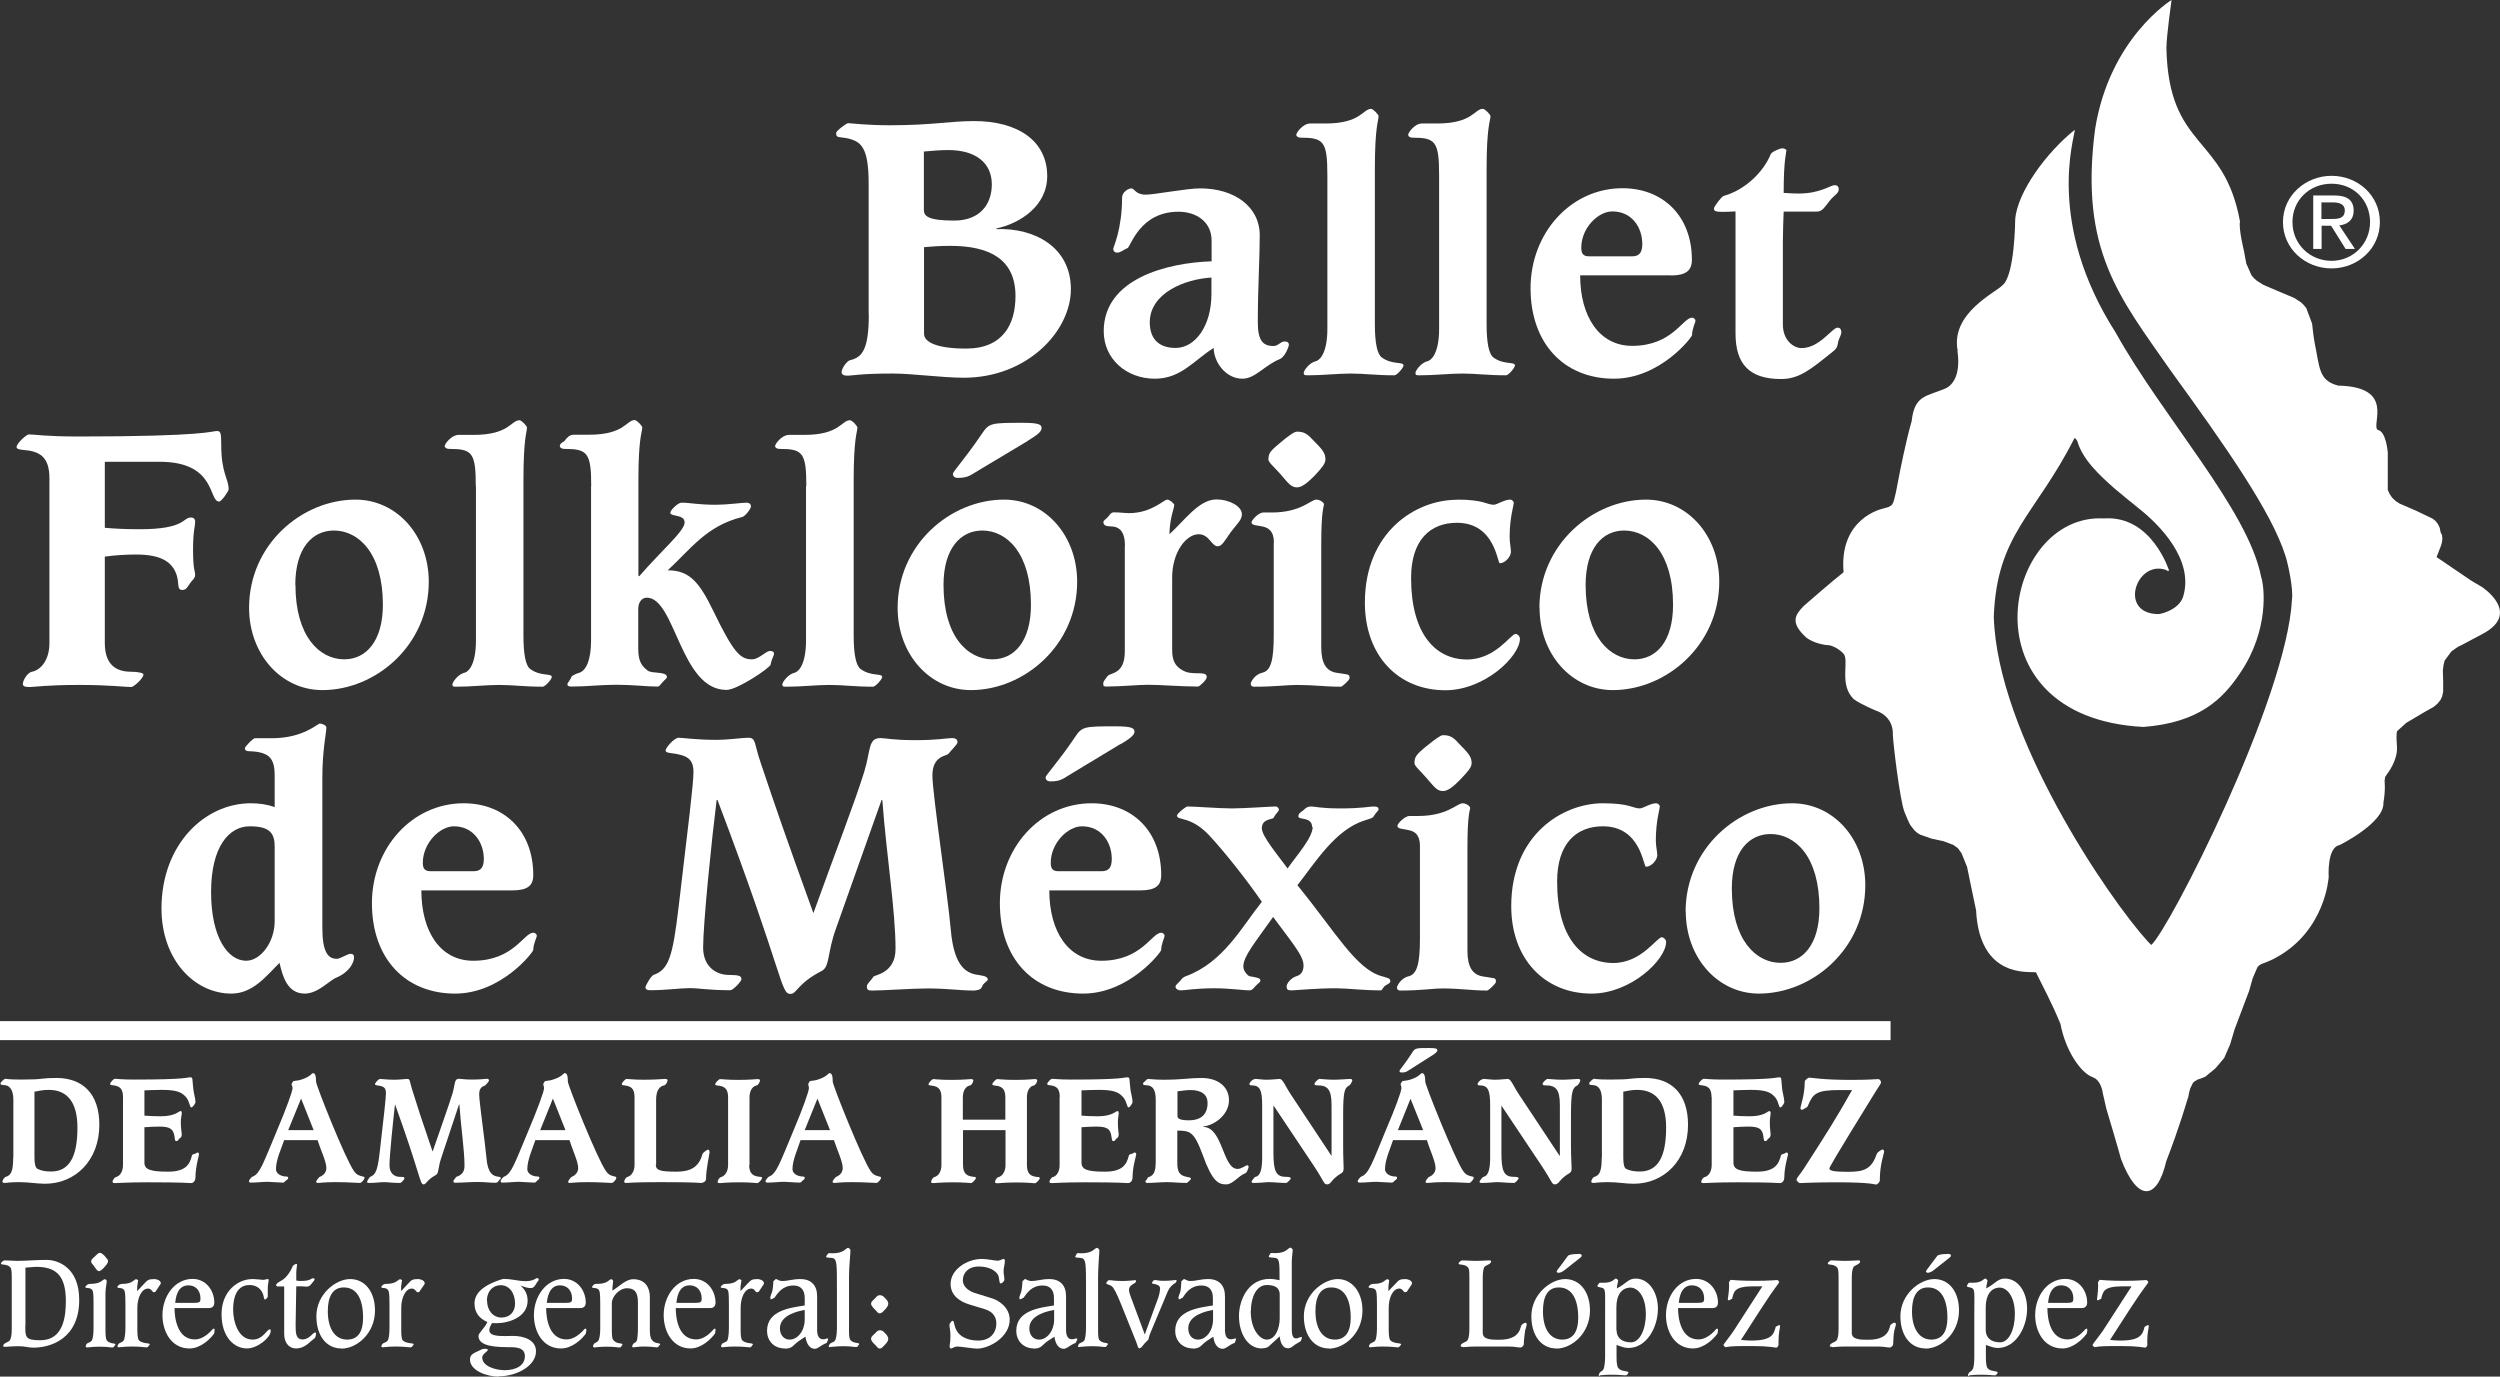 <?xml version="1.0" encoding="UTF-8"?>
<svg id="Capa_2" data-name="Capa 2" xmlns="http://www.w3.org/2000/svg" viewBox="0 0 155.27 85.5">
  <rect x="0" y="0" width="155.27" height="85.5" fill="#333333" stroke="none"/>
  <defs>
    <style>
      .cls-1 {
        fill: #fff;
      }
    </style>
  </defs>
  <g id="Capa_1-2" data-name="Capa 1">
    <g>
      <g>
        <path class="cls-1" d="M.34,83.65c-.06,0-.14,0-.14-.06,0-.16.24-.2.38-.31.09-.08.15-.33.15-.69v-3.27c0-.42-.03-.55-.1-.62-.23-.23-.57-.1-.57-.23,0-.07.16-.19.22-.19.05,0,.64.03.78.03.63,0,1.13-.06,1.84-.06s2.02.48,2.02,2.48c0,2.39-1.74,2.97-2.85,2.97-.38,0-.45-.09-.93-.09-.44,0-.69.04-.81.04ZM1.57,82.34c0,.71,0,.9.94.9,1.44,0,1.58-1.5,1.58-2.44,0-1.68-.7-2.12-1.87-2.12l-.64.05v3.6Z"/>
        <path class="cls-1" d="M5.38,83.67s-.06-.01-.06-.05c0-.02.03-.09.04-.12.06-.12.24-.1.34-.24.06-.08.11-.38.11-.76v-1.49c0-.75-.03-.83-.09-.9-.14-.18-.42-.06-.42-.18,0-.03.03-.05.08-.1q.08-.09.24-.09c.68,0,.75-.29.89-.29.05,0,.12.06.12.12,0,.1-.08.47-.08.75v2.19c0,.4.01.6.08.74.22.25.54.14.54.26,0,.03-.05.06-.09.12-.02.04-.03.06-.1.06-.16,0-.29-.05-.81-.05-.44,0-.68.05-.79.05ZM6.17,78.95c-.12,0-.18-.1-.24-.19l-.15-.2c-.05-.06-.12-.13-.12-.22,0-.11.09-.17.16-.24l.18-.17c.06-.06.12-.12.22-.12.06,0,.18.09.25.16l.15.18c.05.05.09.1.09.19,0,.04-.05.16-.13.25l-.2.22c-.07.07-.15.13-.22.13Z"/>
        <path class="cls-1" d="M7.35,83.67s-.06-.01-.06-.05c0-.02.03-.09.05-.12.06-.12.23-.1.34-.24.05-.08.11-.38.11-.76v-1.49c0-.75-.04-.83-.09-.9-.14-.18-.41-.06-.41-.18,0-.03.03-.05.07-.1q.09-.09.25-.09c.64,0,.71-.29.84-.29.03,0,.08.02.13.06,0,.08-.06.33-.06.41v.27l.46-.49c.18-.18.23-.26.61-.26.09,0,.4.06.4.27,0,.03-.03.05-.04.07l-.27.41c-.02.05-.08.07-.12.07-.11,0-.15-.23-.36-.23-.41,0-.67.58-.67,1.2v1.27c0,.4.02.6.09.74.27.25.68.14.68.26,0,.03-.05.06-.09.12-.02.04-.04.06-.11.06-.18,0-.33-.05-.94-.05-.45,0-.68.05-.8.05Z"/>
        <path class="cls-1" d="M11.77,83.75c-1.14,0-1.68-1.06-1.68-2.07,0-1.16.75-2.25,1.87-2.25.85,0,1.35.74,1.35,1.47,0,.22-.12.34-.32.34h-2.15c0,.63.17,1.95,1.27,1.95.46,0,.85-.38.97-.5.1-.12.16-.17.19-.17.04,0,.06.03.06.06,0,.07-.01.14-.03.24-.24.35-.85.93-1.52.93ZM11.7,79.83c-.71,0-.79.83-.82,1.09h.93c.58,0,.64,0,.64-.28,0-.49-.3-.81-.75-.81Z"/>
        <path class="cls-1" d="M15.34,83.75c-.8,0-1.58-.71-1.58-2.13s1.01-2.18,1.92-2.18c.23,0,.55.05.68.05.07,0,.2-.05.27-.05.03,0,.06.02.06.05,0,.07-.06.3-.06.52,0,.17,0,.35,0,.52,0,.07-.15.18-.15.18-.1,0-.07-.08-.13-.29-.09-.3-.35-.61-.86-.61s-1.01.35-1.01,1.53c0,.72.3,1.86,1.21,1.86.66,0,.87-.64,1.08-.64.04,0,.04.08.04.13,0,.35-.78,1.06-1.48,1.06Z"/>
        <path class="cls-1" d="M18.38,83.75c-.34,0-.73-.25-.73-.91v-2.94h-.34c-.06,0-.16,0-.16-.08,0-.17.36-.24.59-.49.24-.25.35-.48.45-.71.06-.06.16-.12.21-.12.03,0,.05.01.05.04,0,.1-.05.29-.05.51v.48c.07.01.15.03.23.03.72,0,.66-.17.82-.17.04,0,.09.02.09.07,0,.05-.11.16-.19.27-.11.14-.18.18-.3.18s-.23-.02-.34-.02h-.31l-.04,2.4c0,.46,0,.9.43.9s.64-.43.78-.43c.02,0,.06.01.06.04,0,.09-.02.2-.06.29-.07.06-.18.14-.27.22-.25.24-.54.44-.92.44Z"/>
        <path class="cls-1" d="M21.2,83.75c-.95,0-1.55-.82-1.55-2,0-1.37,1.2-2.31,2.1-2.31s1.54.77,1.54,1.95c0,1.45-1.15,2.37-2.08,2.37ZM20.36,81.44c0,1.06.43,1.76,1.2,1.76.71,0,.99-.54.99-1.35,0-1.16-.38-1.89-1.2-1.89-.7,0-.99.59-.99,1.47Z"/>
        <path class="cls-1" d="M23.74,83.67s-.06-.01-.06-.05c0-.02.03-.09.05-.12.07-.12.24-.1.35-.24.06-.08.11-.38.11-.76v-1.49c0-.75-.04-.83-.1-.9-.13-.18-.41-.06-.41-.18,0-.03.03-.05.07-.1q.08-.09.25-.09c.64,0,.72-.29.85-.29.02,0,.08.02.12.06,0,.08-.06.33-.06.41v.27l.46-.49c.17-.18.22-.26.6-.26.09,0,.41.06.41.27,0,.03-.02.05-.03.07l-.28.41c-.02.05-.07.07-.12.07-.12,0-.15-.23-.37-.23-.4,0-.66.58-.66,1.2v1.27c0,.4.01.6.08.74.27.25.69.14.69.26,0,.03-.05.06-.09.12-.02.04-.04.06-.11.06-.18,0-.33-.05-.95-.05-.43,0-.68.05-.79.05Z"/>
        <path class="cls-1" d="M30.97,85.5c-.72,0-1.78-.37-1.78-1.06,0-.29.19-.38.47-.51.11-.04.29-.16.4-.16s.24,0,.24.07c0,.09-.35.25-.35.47,0,.56.86.79,1.39.79.69,0,1.26-.28,1.26-.87s-.65-.56-1.09-.56c-1.33,0-1.79-.26-1.79-.7,0-.19.4-.5.55-.86-.51-.23-.8-.59-.8-1.16,0-.93,1.21-1.35,1.77-1.52.59,0,.93.14,1.41.14s.64-.19.69-.19c.1,0,.12.05.12.1,0,.05-.08.11-.12.19-.13.22-.21.33-.37.33-.24,0-.41-.08-.64-.16.16.16.44.42.44.94,0,1.03-1.18,1.4-1.93,1.4-.09,0-.2,0-.28-.01-.08.14-.17.28-.17.44,0,.46.9.36,1.48.36.65,0,1.42.24,1.42.96,0,.87-1.15,1.55-2.33,1.55ZM30.25,80.78c0,.59.36,1.05.9,1.05.5,0,.84-.34.84-.87,0-.65-.36-1.14-.89-1.14-.49,0-.86.38-.86.96Z"/>
        <path class="cls-1" d="M34.84,83.75c-1.14,0-1.68-1.06-1.68-2.07,0-1.16.75-2.25,1.87-2.25.84,0,1.35.74,1.35,1.47,0,.22-.12.34-.32.34h-2.14c0,.63.17,1.95,1.27,1.95.46,0,.86-.38.98-.5.09-.12.15-.17.19-.17.04,0,.06.03.06.06,0,.07-.02.14-.03.24-.24.35-.86.93-1.53.93ZM34.78,79.83c-.7,0-.79.83-.82,1.09h.93c.57,0,.64,0,.64-.28,0-.49-.3-.81-.75-.81Z"/>
        <path class="cls-1" d="M36.89,83.67s-.06-.01-.06-.05c0-.02.02-.09.04-.12.06-.12.2-.1.29-.24.07-.08.12-.38.12-.76v-1.49c0-.75-.04-.83-.09-.9-.15-.18-.42-.06-.42-.18,0-.03.02-.05.07-.1.08-.09.09-.09.25-.09.67,0,.74-.29.87-.29.06,0,.11.06.12.12,0,.09-.05.37-.05.59.46-.28.84-.71,1.3-.71.82,0,1.03.62,1.03,1.09v1.96c0,.39.02.58.13.72.19.28.51.15.51.28,0,.03-.06.06-.1.12-.02.04-.04.06-.1.06-.16,0-.3-.05-.81-.05-.36,0-.56.05-.66.05-.02,0-.07-.01-.07-.05,0-.02.03-.09.04-.12.06-.12.18-.1.25-.24.03-.08.07-.38.07-.76v-1.49c0-.45,0-1.01-.68-1.01-.48,0-.94.52-.94.92v1.58c0,.4,0,.62.1.73.23.27.56.14.56.27,0,.03-.04.06-.08.12-.03.04-.04.06-.1.06-.16,0-.29-.05-.81-.05-.45,0-.67.05-.79.05Z"/>
        <path class="cls-1" d="M42.9,83.75c-1.14,0-1.68-1.06-1.68-2.07,0-1.16.74-2.25,1.87-2.25.84,0,1.35.74,1.35,1.47,0,.22-.12.34-.32.34h-2.15c0,.63.16,1.95,1.27,1.95.46,0,.85-.38.96-.5.11-.12.16-.17.19-.17.04,0,.05.03.05.06,0,.07-.01.14-.03.24-.25.35-.85.93-1.52.93ZM42.83,79.83c-.71,0-.79.83-.82,1.09h.92c.58,0,.65,0,.65-.28,0-.49-.3-.81-.75-.81Z"/>
        <path class="cls-1" d="M44.85,83.67s-.07-.01-.07-.05c0-.02.03-.09.04-.12.06-.12.24-.1.35-.24.05-.08.1-.38.1-.76v-1.49c0-.75-.03-.83-.08-.9-.14-.18-.43-.06-.43-.18,0-.03.04-.05.08-.1q.08-.09.24-.09c.65,0,.71-.29.85-.29,0,0,.08.02.12.06,0,.08-.06.33-.06.41v.27l.46-.49c.18-.18.23-.26.6-.26.09,0,.4.06.4.27,0,.03-.02.05-.03.07l-.27.41c-.03.05-.08.07-.13.07-.12,0-.15-.23-.36-.23-.42,0-.66.58-.66,1.2v1.27c0,.4.01.6.09.74.27.25.67.14.67.26,0,.03-.05.06-.09.12-.01.04-.04.06-.1.06-.18,0-.34-.05-.94-.05-.44,0-.69.05-.8.05Z"/>
        <path class="cls-1" d="M48.74,83.75c-.64,0-1.1-.44-1.1-1.1,0-1.27,1.46-1.43,2.34-1.57v-.47c0-.55-.3-.77-.69-.77-.7,0-.99.48-1.19.76-.08.03-.15.09-.2.1-.04,0-.06-.05-.06-.1,0-.07.06-.24.11-.35.04-.11.08-.49.08-.67.05-.05.11-.1.15-.14.11,0,.17.12.4.12.38,0,.64-.12,1.13-.12.67,0,1.04.39,1.04,1.06v2.11c0,.32.1.57.37.57.14,0,.19-.05.27-.05.03,0,.05,0,.05.04,0,.04-.07.17-.09.23-.09.04-.16.07-.21.1-.24.13-.37.27-.53.27-.42,0-.55-.5-.59-.75l-.38.25c-.4.27-.4.49-.89.49ZM48.44,82.5c0,.44.27.7.6.7.49,0,.94-.52.94-1.26v-.58c-.35.06-1.54.29-1.54,1.14Z"/>
        <path class="cls-1" d="M51.53,83.67s-.06-.01-.06-.05c0-.02.03-.09.05-.12.06-.12.23-.1.34-.24.06-.08.12-.38.12-.76v-2.48c0-1.57,0-1.83-.29-1.89-.24-.02-.38-.02-.38-.07,0-.04.03-.08.08-.15q.04-.08.15-.08s.1.01.17.01c.74,0,.81-.34.97-.34.04,0,.12.09.14.13,0,.25-.09,1.04-.09,1.67v3.18c0,.4,0,.6.08.74.21.25.55.14.55.26,0,.03-.04.06-.08.12-.02.04-.04.06-.11.06-.16,0-.29-.05-.8-.05-.45,0-.68.05-.8.05Z"/>
        <path class="cls-1" d="M54.61,81.57c-.07,0-.17-.12-.22-.19l-.15-.15c-.08-.09-.14-.19-.14-.25,0-.13.09-.19.15-.25l.13-.13c.09-.11.17-.16.27-.16.07,0,.17.04.23.09l.18.19c.06.06.11.18.11.25,0,.12-.1.25-.19.35l-.1.1c-.07.09-.16.15-.26.15ZM54.61,83.75c-.07,0-.17-.12-.22-.19l-.15-.15c-.08-.08-.14-.19-.14-.26,0-.12.09-.18.15-.25l.13-.12c.09-.11.17-.16.27-.16.07,0,.17.03.23.09l.18.19c.06.07.11.19.11.25,0,.13-.1.25-.19.35l-.1.1c-.07.09-.16.16-.26.16Z"/>
        <path class="cls-1" d="M59.08,83.75c-.1,0-.1-.07-.1-.17s.05-.19.05-.61c0-.34-.06-.52-.06-.66,0-.05.01-.11.06-.16.04-.05.09-.12.13-.12.09,0,.08.14.14.33.15.58.7.9,1.45.9s1.13-.48,1.13-1.06-.41-.8-.75-.9l-.95-.29c-.58-.18-1.14-.56-1.14-1.27,0-.9,1.03-1.55,1.94-1.55.34,0,.81.11.99.11.12,0,.3-.11.37-.11.04,0,.07.06.07.11,0,.22-.08.44-.08.65,0,.17.05.35.05.52,0,.1-.13.24-.23.24-.13,0-.04-.37-.2-.58-.29-.41-.89-.47-1.15-.47-.66,0-1,.4-1,.85s.43.69.73.79l1.12.35c.34.11,1.06.53,1.06,1.31,0,1.09-1.28,1.8-2.02,1.8-.26,0-1-.13-1.23-.13-.18,0-.35.13-.4.13Z"/>
        <path class="cls-1" d="M64.22,83.75c-.63,0-1.1-.44-1.1-1.1,0-1.27,1.46-1.43,2.34-1.57v-.47c0-.55-.3-.77-.7-.77-.7,0-.98.48-1.19.76-.09.03-.14.09-.2.1-.04,0-.06-.05-.06-.1,0-.07.07-.24.11-.35.04-.11.08-.49.08-.67.06-.05.1-.1.15-.14.11,0,.18.12.4.12.39,0,.64-.12,1.12-.12.67,0,1.04.39,1.04,1.06v2.11c0,.32.1.57.36.57.14,0,.19-.05.28-.05.02,0,.06,0,.06.04,0,.04-.07.17-.1.23-.09.04-.16.07-.21.1-.24.13-.37.27-.53.27-.43,0-.55-.5-.58-.75l-.39.25c-.4.27-.4.49-.9.49ZM63.93,82.5c0,.44.26.7.6.7.49,0,.94-.52.94-1.26v-.58c-.35.06-1.54.29-1.54,1.14Z"/>
        <path class="cls-1" d="M67.02,83.67s-.07-.01-.07-.05c0-.02.03-.09.04-.12.07-.12.24-.1.35-.24.05-.08.11-.38.11-.76v-2.48c0-1.57,0-1.83-.3-1.89-.23-.02-.37-.02-.37-.07,0-.04.03-.08.07-.15.05-.08.05-.08.14-.08.05,0,.11.01.18.01.73,0,.81-.34.97-.34.05,0,.11.09.14.13,0,.25-.08,1.04-.08,1.67v3.18c0,.4,0,.6.07.74.22.25.54.14.54.26,0,.03-.04.06-.08.12-.03.04-.04.06-.11.06-.15,0-.29-.05-.81-.05-.44,0-.68.05-.79.05Z"/>
        <path class="cls-1" d="M70.79,83.75c-.12,0-.12-.14-.22-.4l-.96-2.39c-.29-.71-.44-.99-.58-1.09-.17-.11-.32-.09-.32-.17,0-.05.04-.07.08-.14.03-.04.05-.05.12-.05.16,0,.28.05.8.05.44,0,.68-.05.79-.05.03,0,.06,0,.06.04,0,.02-.03.09-.05.12-.18.1-.39.21-.39.44,0,.12.06.31.12.46l.86,2.31.84-2.29c.03-.1.11-.35.11-.57,0-.3-.51-.26-.51-.33,0-.05.04-.07.09-.14.02-.04.04-.05.11-.05.09,0,.19.05.56.05.39,0,.61-.05.71-.05.02,0,.07,0,.07.04,0,.02-.03.09-.05.12-.23.13-.39.3-.49.52l-1.08,2.58c-.03.07-.09.22-.13.43-.15.14-.33.34-.46.51-.03.01-.06.02-.09.02Z"/>
        <path class="cls-1" d="M74.1,83.75c-.64,0-1.11-.44-1.11-1.1,0-1.27,1.46-1.43,2.34-1.57v-.47c0-.55-.3-.77-.7-.77-.7,0-.99.48-1.18.76-.09.03-.15.09-.2.1-.03,0-.06-.05-.06-.1,0-.07.07-.24.11-.35.04-.11.07-.49.07-.67.05-.05.1-.1.16-.14.1,0,.17.12.39.12.39,0,.64-.12,1.12-.12.67,0,1.04.39,1.04,1.06v2.11c0,.32.1.57.36.57.15,0,.21-.05.28-.05.02,0,.05,0,.05.04,0,.04-.07.17-.08.23-.1.04-.17.07-.22.1-.23.13-.36.27-.53.27-.43,0-.56-.5-.58-.75l-.39.25c-.39.27-.4.49-.89.49ZM73.8,82.5c0,.44.26.7.6.7.49,0,.94-.52.94-1.26v-.58c-.35.06-1.54.29-1.54,1.14Z"/>
        <path class="cls-1" d="M78.37,83.75c-.91,0-1.42-.98-1.42-2.01,0-.97.55-2.31,1.91-2.31.2,0,.41.04.61.08,0-1.16,0-1.35-.3-1.39-.23-.02-.37-.02-.37-.07,0-.04.03-.08.07-.15.05-.08.04-.08.14-.08.05,0,.11.01.18.01.74,0,.79-.34.96-.34.05,0,.12.09.14.13,0,.11-.06.47-.06.75v4.19c0,.32.05.57.27.57.11,0,.22-.09.31-.09.02,0,.05,0,.05.04,0,.03-.04.16-.07.21-.1.08-.26.15-.34.21-.16.12-.3.24-.44.24-.42,0-.5-.49-.53-.74l-.67.61c-.11.11-.29.13-.44.13ZM77.68,81.42c0,1.22.61,1.78.99,1.78.56,0,.81-.73.81-1.32v-1.43c0-.2,0-.64-.8-.64-.66,0-.99.78-.99,1.61Z"/>
        <path class="cls-1" d="M82.54,83.75c-.95,0-1.56-.82-1.56-2,0-1.37,1.21-2.31,2.11-2.31.85,0,1.53.77,1.53,1.95,0,1.45-1.15,2.37-2.08,2.37ZM81.7,81.44c0,1.06.43,1.76,1.2,1.76.7,0,.99-.54.99-1.35,0-1.16-.39-1.89-1.21-1.89-.69,0-.98.59-.98,1.47Z"/>
        <path class="cls-1" d="M85.08,83.67s-.06-.01-.06-.05c0-.02.03-.09.05-.12.07-.12.24-.1.34-.24.06-.08.11-.38.11-.76v-1.49c0-.75-.04-.83-.09-.9-.14-.18-.43-.06-.43-.18,0-.03.04-.05.07-.1q.09-.09.25-.09c.64,0,.71-.29.84-.29.03,0,.08.02.12.06,0,.08-.05.33-.05.41v.27l.47-.49c.17-.18.22-.26.59-.26.09,0,.41.06.41.27,0,.03-.02.05-.03.07l-.27.41c-.03.05-.08.07-.13.07-.11,0-.15-.23-.36-.23-.41,0-.66.58-.66,1.2v1.27c0,.4.02.6.09.74.27.25.68.14.68.26,0,.03-.05.06-.09.12-.03.04-.05.06-.11.06-.18,0-.34-.05-.95-.05-.44,0-.68.05-.8.05Z"/>
        <path class="cls-1" d="M90.85,83.65c-.06,0-.13,0-.13-.06,0-.16.25-.2.39-.31.09-.08.15-.33.15-.69v-3.27c0-.42-.02-.55-.1-.62-.23-.23-.57-.1-.57-.23,0-.07.17-.19.22-.19.05,0,.64.03.78.03.48,0,.74-.03.88-.03.06,0,.14,0,.14.06,0,.16-.24.21-.38.31-.09.06-.14.32-.14.68v3.45c0,.43.55.43,1.01.43.78,0,1.22-.24,1.36-.81.01-.08.05-.13.09-.15.06-.05.15-.1.18-.1.04,0,.09.02.09.1s-.06.25-.1.4c-.02.1-.08.61-.08.85,0,.05-.1.19-.21.19-.2,0-.35-.06-.73-.06h-2.06c-.42,0-.64.04-.77.04Z"/>
        <path class="cls-1" d="M96.66,83.75c-.95,0-1.55-.82-1.55-2,0-1.37,1.21-2.31,2.1-2.31s1.54.77,1.54,1.95c0,1.45-1.16,2.37-2.09,2.37ZM95.83,81.44c0,1.06.42,1.76,1.2,1.76.7,0,.99-.54.99-1.35,0-1.16-.39-1.89-1.21-1.89-.7,0-.98.59-.98,1.47ZM96.81,79.05c-.1,0-.13-.04-.13-.09,0-.03.16-.24.25-.35l.45-.61c.09-.12.66-.12.72-.12.09,0,.14.05.14.11,0,.05-.09.13-.15.17l-.9.71c-.11.1-.3.18-.36.18Z"/>
        <path class="cls-1" d="M99.35,85.46s-.06,0-.06-.04c0-.01.03-.09.04-.12.05-.12.17-.11.26-.26.04-.08.1-.38.1-.76v-2.35c0-1.51.02-1.62-.04-1.82-.07-.2-.44-.12-.44-.24,0-.03.02-.07.07-.12.05-.08.04-.08.15-.08.04,0,.1,0,.17,0,.6,0,.64-.26.76-.26.06,0,.12.08.14.12,0,.08-.08.31-.08.49.58-.29.7-.61,1.16-.61.84,0,1.39.86,1.39,1.87,0,1.17-.71,2.44-1.83,2.44-.25,0-.5-.1-.74-.19v.72c0,.4.03.64.12.73.18.23.62.14.62.27,0,.04-.04.06-.08.13-.02.03-.05.04-.12.04-.17,0-.32-.04-.9-.04-.37,0-.58.04-.68.04ZM100.4,82.6c0,.48.32.77.9.77.53,0,.92-.78.92-1.75,0-1.17-.54-1.65-.95-1.65-.54,0-.88.45-.88,1.22v1.4Z"/>
        <path class="cls-1" d="M105.15,83.75c-1.14,0-1.68-1.06-1.68-2.07,0-1.16.74-2.25,1.87-2.25.84,0,1.36.74,1.36,1.47,0,.22-.12.34-.33.34h-2.15c0,.63.17,1.95,1.27,1.95.46,0,.85-.38.97-.5.09-.12.15-.17.18-.17.05,0,.06.03.06.06,0,.07,0,.14-.03.24-.24.35-.85.93-1.52.93ZM105.08,79.83c-.7,0-.79.83-.81,1.09h.92c.58,0,.65,0,.65-.28,0-.49-.3-.81-.76-.81Z"/>
        <path class="cls-1" d="M107.17,83.68c-.06-.05-.13-.1-.13-.15,0-.04.45-.59.65-.9l1.77-2.74h-.54c-1.23,0-1.23.34-1.34.77-.05.03-.13.07-.19.1-.04,0-.08-.01-.08-.06,0-.08.08-.4.08-.86,0-.07-.01-.13-.01-.2.04-.07.06-.1.1-.15.06,0,.58.06,1.53.06.86,0,1.27-.05,1.39-.05.05.05.07.06.1.11,0,.11-.19.22-1.14,1.7l-1.23,1.91c.22.02.42.04.62.04,1.3,0,1.41-.38,1.54-.86.05-.03.13-.07.19-.1.03,0,.08.02.08.05,0,.09-.1.44-.1.95,0,.07,0,.15,0,.22,0,.07-.08.18-.14.18-.08,0-.43-.1-1.47-.1s-1.29,0-1.68.07Z"/>
        <path class="cls-1" d="M113.78,83.65c-.06,0-.13,0-.13-.06,0-.16.25-.2.39-.31.09-.08.15-.33.15-.69v-3.27c0-.42-.03-.55-.11-.62-.23-.23-.56-.1-.56-.23,0-.07.16-.19.22-.19.05,0,.64.03.79.03.48,0,.74-.03.87-.03.06,0,.13,0,.13.06,0,.16-.24.21-.37.31-.09.06-.15.32-.15.68v3.45c0,.43.55.43,1.02.43.77,0,1.21-.24,1.35-.81.01-.08.04-.13.08-.15.06-.05.16-.1.2-.1.04,0,.09.02.09.1s-.07.25-.1.4c-.03.1-.07.61-.07.85,0,.05-.11.19-.21.19-.2,0-.35-.06-.73-.06h-2.06c-.42,0-.65.04-.77.04Z"/>
        <path class="cls-1" d="M119.59,83.75c-.95,0-1.56-.82-1.56-2,0-1.37,1.21-2.31,2.11-2.31s1.53.77,1.53,1.95c0,1.45-1.15,2.37-2.08,2.37ZM118.75,81.44c0,1.06.44,1.76,1.2,1.76.71,0,1-.54,1-1.35,0-1.16-.39-1.89-1.21-1.89-.69,0-.99.59-.99,1.47ZM119.74,79.05c-.08,0-.12-.04-.12-.09,0-.03.15-.24.24-.35l.46-.61c.09-.12.66-.12.72-.12.08,0,.13.05.13.11,0,.05-.09.13-.15.17l-.9.71c-.1.1-.3.18-.37.18Z"/>
        <path class="cls-1" d="M122.29,85.46s-.07,0-.07-.04c0-.01.02-.09.05-.12.05-.12.17-.11.25-.26.06-.08.1-.38.1-.76v-2.35c0-1.51.03-1.62-.04-1.82-.07-.2-.42-.12-.42-.24,0-.03.03-.07.06-.12.05-.08.04-.08.14-.08.04,0,.11,0,.17,0,.6,0,.65-.26.78-.26.05,0,.11.08.13.12,0,.08-.08.31-.08.49.57-.29.7-.61,1.16-.61.84,0,1.38.86,1.38,1.87,0,1.17-.71,2.44-1.82,2.44-.24,0-.5-.1-.74-.19v.72c0,.4.03.64.11.73.18.23.62.14.62.27,0,.04-.04.06-.08.13-.02.03-.05.04-.11.04-.17,0-.33-.04-.9-.04-.38,0-.59.04-.68.04ZM123.33,82.6c0,.48.32.77.89.77.54,0,.92-.78.92-1.75,0-1.17-.53-1.65-.94-1.65-.53,0-.87.45-.87,1.22v1.4Z"/>
        <path class="cls-1" d="M128.09,83.75c-1.14,0-1.69-1.06-1.69-2.07,0-1.16.74-2.25,1.87-2.25.85,0,1.36.74,1.36,1.47,0,.22-.13.34-.32.34h-2.15c0,.63.16,1.95,1.26,1.95.47,0,.87-.38.97-.5.11-.12.16-.17.2-.17s.05.03.05.06c0,.07-.01.14-.03.24-.25.35-.85.93-1.52.93ZM128.02,79.83c-.71,0-.79.83-.82,1.09h.92c.58,0,.65,0,.65-.28,0-.49-.3-.81-.75-.81Z"/>
        <path class="cls-1" d="M130.1,83.68c-.05-.05-.14-.1-.14-.15,0-.04.45-.59.66-.9l1.77-2.74h-.55c-1.22,0-1.22.34-1.34.77-.05.03-.13.07-.19.1-.04,0-.07-.01-.07-.06,0-.08.07-.4.07-.86,0-.07-.01-.13-.01-.2.04-.07.06-.1.1-.15.07,0,.58.06,1.52.06.87,0,1.28-.05,1.4-.05.05.05.07.06.11.11,0,.11-.19.22-1.15,1.7l-1.23,1.91c.21.02.41.04.62.04,1.29,0,1.4-.38,1.53-.86.06-.03.14-.07.18-.1.04,0,.08.02.08.05,0,.09-.1.44-.1.95,0,.07.01.15.01.22,0,.07-.08.18-.14.18-.07,0-.42-.1-1.46-.1s-1.28,0-1.68.07Z"/>
      </g>
      <g>
        <path class="cls-1" d="M57.39,9.41c.53-.05,1.03-.09,1.51-.09,1.69,0,2.7.79,2.7,2.13,0,1.23-.73,2.25-2.34,2.25s-1.88-.28-1.88-.65v-3.64ZM53.96,19.51c0,2.19-.4,2.68-1.16,2.86-.2.04-.53.52-.53.74,0,.13.1.22.35.22.39,0,.78-.13,2.82-.13,1.25,0,3.07.26,4.42.26,3.95,0,6.65-2.9,6.65-5.5s-2.24-3.82-4.63-3.73v-.04c1.43-.3,3.16-1.37,3.16-3.25,0-2.17-1.79-3.42-4.54-3.42-1.51,0-2.61.26-5.22.26-1.52,0-2.43-.13-2.61-.13-.1,0-.74.48-.74.61,0,.34.18.22.74.34.82.2,1.28.57,1.28,2.8v8.12ZM57.39,15.35c.46-.04.96-.08,1.63-.08,2.46,0,4.05.84,4.05,3.12,0,1.75-.78,3.26-3.07,3.26-1.79,0-2.61-.39-2.61-.92v-5.37Z"/>
        <path class="cls-1" d="M75.24,18.26c0,1.99-1.01,3.35-2.23,3.35-1.08,0-1.6-.61-1.6-1.59,0-1.82,2.19-2.69,3.83-2.78v1.03ZM75.24,16.23c-2.74.09-6.69,1.07-6.69,4.34,0,1.71,1.39,2.95,3.18,2.95,1.62,0,2.42-1.14,3.65-1.91.01.9.76,1.91,1.78,1.91.81,0,1.35-.82,2.35-1.23.31-.15.54-.78.54-.86,0-.16-.09-.22-.27-.22-.27,0-.37.28-.69.28-.66,0-.97-.35-.97-1.47,0-2.14.12-3.98.12-5.4,0-1.81-1.6-2.92-3.7-2.92-.85,0-2.85.39-3.37.39-.67,0-.69-.39-.91-.39-.17,0-.57.22-.57.58,0,1.96-.55,3.09-.55,3.17,0,.14.09.24.25.24.22,0,.38-.18.64-.28.2-.1.76-2.26,3.16-2.26,1.12,0,2.06.63,2.06,1.79v1.32Z"/>
        <path class="cls-1" d="M82.44,10.86c0-2.09-.24-2.31-1.66-2.31-.16,0-.27-.08-.27-.18,0-.14.42-.7.86-.7h.95c2.21,0,2.32-.91,2.84-.91.12,0,.46.36.46.45,0,.3-.23.62-.23,3.27v9.67c0,1.16.15,1.85.43,2.05.65.48,1.35.24,1.35.5,0,.13-.4.61-.57.61-1.14,0-1.86-.11-2.7-.11s-1.71.11-2.67.11c-.21,0-.26-.02-.26-.15,0-.14.34-.63.76-.73.12-.02.71-.31.71-2.01v-9.57Z"/>
        <path class="cls-1" d="M89.38,10.86c0-2.09-.24-2.31-1.66-2.31-.17,0-.26-.08-.26-.18,0-.14.41-.7.85-.7h.94c2.22,0,2.32-.91,2.85-.91.13,0,.47.36.47.45,0,.3-.24.62-.24,3.27v9.67c0,1.16.15,1.85.42,2.05.65.48,1.34.24,1.34.5,0,.13-.39.61-.56.61-1.14,0-1.86-.11-2.7-.11s-1.7.11-2.67.11c-.21,0-.25-.02-.25-.15,0-.14.34-.63.76-.73.12-.02.71-.31.71-2.01v-9.57Z"/>
        <path class="cls-1" d="M98.71,15.92c-.34,0-.5-.12-.5-.53,0-1.24,1.05-2.26,1.93-2.26,1.21,0,1.86.99,1.86,2.03,0,.55-.21.76-.63.76h-2.66ZM103.76,17.11c.93,0,1.32-.29,1.32-.97,0-2.74-1.81-4.45-4.31-4.45-3.22,0-5.71,2.79-5.71,6.21s2.07,5.62,5.18,5.62c2.87,0,4.85-2.58,4.85-2.71,0-.38.21-.78.21-.88,0-.12-.11-.2-.21-.2-.58,0-1.22,1.75-3.72,1.75-2.05,0-3.23-1.83-3.23-4.38h5.64Z"/>
        <path class="cls-1" d="M107.78,13.13c-.27.01-.5.03-.77.03-.49,0-.56-.06-.56-.22,0-.11.47-.73.6-.77,1.3-.36,2.46-1.45,2.93-2.6.06-.15.59-.36.71-.36.11,0,.26.07.26.12,0,.16-.17.56-.17,2.65.31.02.6.04.93.04,1.35,0,1.97-.52,2.24-.52.13,0,.25.06.25.26,0,.26-.26.33-.57.72-.27.34-.44.66-.77.66h-2.08c-.02.61-.05,1.25-.05,1.87v5.14c0,1,.68,1.47,1.16,1.47,1.12,0,1.9-1.27,2.24-1.27.11,0,.23.06.23.28,0,.18-.12.33-.19.58-.06.38-.11.46-.45.72-1.3,1.04-1.99,1.61-3.11,1.61-1.98,0-2.82-.95-2.82-2.83v-7.56Z"/>
        <path class="cls-1" d="M17.06,57.21c0,1.31-.88,2.46-1.77,2.46-1.13,0-2.18-1.43-2.18-4.27s1.13-4.08,2.4-4.08,1.55.44,1.55,1.28v4.62ZM17.06,50.13c-.49-.18-.99-.24-1.49-.24-2.85,0-5.54,2.55-5.54,6.53,0,3.22,2.07,5.29,4.34,5.29,1.35,0,2.19-1.12,2.99-1.91.19.81.47,1.91,1.57,1.91.83,0,1.54-.83,1.96-.99.86-.37,1.1-.98,1.1-1.26,0-.15-.06-.22-.23-.22s-.63.31-.84.31c-.53,0-.9-.38-.9-1.93v-9.28c0-1.79.25-2.81.25-3.15,0-.16-.28-.25-.41-.25-.14,0-1.02.91-2.98.91h-1.04c-.14,0-.63.54-.63.61,0,.29.3.14.89.26.65.14.96.46.96,1.43v1.96Z"/>
        <path class="cls-1" d="M26.76,54.11c-.33,0-.5-.11-.5-.52,0-1.23,1.06-2.27,1.93-2.27,1.2,0,1.86,1,1.86,2.03,0,.56-.22.76-.64.76h-2.66ZM31.82,55.3c.93,0,1.3-.28,1.3-.95,0-2.75-1.81-4.46-4.32-4.46-3.22,0-5.7,2.79-5.7,6.21s2.06,5.61,5.17,5.61c2.87,0,4.85-2.58,4.85-2.71,0-.37.22-.78.22-.87,0-.12-.1-.2-.22-.2-.59,0-1.22,1.74-3.73,1.74-2.05,0-3.22-1.82-3.22-4.37h5.64Z"/>
        <path class="cls-1" d="M50.52,56.71c1.42-3.94,2.57-6.88,3.16-8.79.41-1.35.23-2.08,1.01-2.08.28,0,.76.13,2.16.13s1.97-.13,2.29-.13c.18,0,.33.07.33.26,0,.13-.37.47-.56.71-.12.16-1,.11-1,1.35,0,1.14.96,7.49,1.14,9.57.21,2.47,1.07,2.75,1.82,2.84.34.04.48.15.48.26,0,.13-.28.19-.37.48-.07.17-.34.21-.55.21-.75,0-1.62-.13-2.82-.13-.98,0-2.73.13-3.44.13-.24,0-.33-.04-.33-.25,0-.18.22-.32.41-.61.05-.11,1.37-.2,1.37-1.72,0-2.38-.56-5.77-.82-9.25h-.05l-2.84,8.01c-.53,1.47-.37,2.34-.87,2.6-1.54.79-1.54,1.43-1.95,1.43-.62,0-.39-1.13-4.53-12.05h-.05c-.3,2.38-.84,7.66-.84,9.17,0,1.18.8,1.7,1.6,1.7.64,0,.78.07.78.26,0,.15-.53.69-.68.69-1.4,0-1.9-.13-2.55-.13-.57,0-1.46.13-2.43.13-.22,0-.3-.06-.3-.19,0-.09.34-.7.5-.76.94-.33,1.19-1.11,1.56-4.24.6-5.07.92-7.63.92-8.35,0-.84-.39-1.06-1.42-1.19-.19-.02-.31-.06-.31-.17,0-.14.52-.78.82-.78.21,0,1.12.13,2.29.13.86,0,1.61-.13,2.02-.13.5,0,.35.33.79,1.6.92,2.74,1.51,4.46,3.25,9.27h.04Z"/>
        <path class="cls-1" d="M65.76,54.11c-.34,0-.5-.11-.5-.52,0-1.23,1.06-2.27,1.94-2.27,1.21,0,1.85,1,1.85,2.03,0,.56-.21.76-.64.76h-2.65ZM69.6,46.22c.61-.36.86-.58.86-.77,0-.22-.14-.34-1.2-.34-1.95,0-2.06.02-2.5.68-1.1,1.63-1.82,2.34-1.82,2.5,0,.1.06.24.31.24.7,0,.78-.19,1.56-.64l2.78-1.68ZM70.82,55.3c.93,0,1.3-.28,1.3-.95,0-2.75-1.81-4.46-4.32-4.46-3.22,0-5.7,2.79-5.7,6.21s2.05,5.61,5.17,5.61c2.86,0,4.85-2.58,4.85-2.71,0-.37.21-.78.21-.87,0-.12-.11-.2-.21-.2-.59,0-1.22,1.74-3.72,1.74-2.05,0-3.23-1.82-3.23-4.37h5.64Z"/>
        <path class="cls-1" d="M81.49,51.36c0-.65-.85-.42-.85-.65,0-.18.12-.25.28-.36.17-.16.26-.26.53-.26.24,0,.55.12,1.83.12s1.81-.12,2-.12c.28,0,.34.05.34.19,0,.06-.15.17-.29.4-.08.14-.16.14-.59.28-1.82.58-3.05,2.61-4.16,4.02,2.33,2.85,3.64,5.22,5.24,5.65.39.12.53.12.53.32,0,.13-.24.2-.36.3-.1.1-.16.26-.22.26-1.1,0-2.13-.13-2.78-.13-1.31,0-2.56.13-2.74.13-.28,0-.34-.04-.34-.26,0-.16.26-.51.61-.62.27-.08.44-.28.44-.67,0-.62-.77-1.48-1.89-3.01-1.12,1.59-1.85,2.44-1.85,3.08,0,.3.29.57.38.6.44.08.68.11.68.26,0,.13-.17.2-.27.32-.16.16-.22.3-.43.3-.29,0-1.24-.13-2.16-.13-1.18,0-1.8.13-2.09.13-.15,0-.32-.09-.32-.22,0-.15.19-.22.32-.41.08-.12.21-.22.35-.26,2.31-.86,3.45-3.06,4.69-4.61-.88-1.28-2.28-3.07-3.29-4.15-1.17-1.22-1.98-.87-1.98-1.21,0-.11.53-.56.66-.56.5,0,1.96.12,2.75.12.73,0,2.43-.12,2.72-.12.11,0,.2.12.2.19,0,.13-.17.2-.32.5-.06.14-.74.04-.74.67,0,.48.97,1.63,1.6,2.49.5-.74,1.56-1.89,1.56-2.59Z"/>
        <path class="cls-1" d="M88.19,52.53c0-.7-.34-.9-.69-.97-.34-.09-.71-.06-.71-.27,0-.13.45-.61.75-.61h.52c1.84,0,2.43-.79,2.78-.79.19,0,.47.16.47.3,0,.12-.17.32-.17,2.45v6.41c0,.95.28,1.47.93,1.59.77.14.84.05.84.34,0,.11-.46.54-.55.54-.99,0-1.65-.13-2.74-.13-.66,0-1.32.13-2.66.13-.14,0-.2-.09-.2-.18s.23-.58.71-.7c.53-.12.72-.76.72-2.33v-5.77ZM88.55,46.38c.63-.51.93-.72,1.07-.72.4,0,.62.1.97.5.63.64.81.84.81,1.24,0,.25-.22.51-.7,1.01-.41.42-.76.72-1.08.72-.38,0-.54-.26-1.03-.82-.44-.5-.74-.74-.74-.91,0-.37.09-.52.7-1.02Z"/>
        <path class="cls-1" d="M99.55,49.89c1.69,0,1.86.32,2.3.32.19,0,.65-.32,1.01-.32.13,0,.23.13.23.2,0,.12-.25.92-.25,2.11,0,.35.09.68.09.93s-.34.7-.7.7c-.18,0-.3-2.51-2.68-2.51-1.63,0-2.84,1.05-2.84,3.43,0,3.5,1.54,5.06,3.49,5.06,1.75,0,2.7-1.6,3.01-1.6.1,0,.27.14.27.29,0,1.1-2.19,3.21-4.63,3.21-2.92,0-4.99-2.15-4.99-5.43,0-4.41,3.16-6.39,5.7-6.39Z"/>
        <path class="cls-1" d="M107.56,55.18c0-2.28,1.05-3.38,2.41-3.38,1.52,0,3.03,1.39,3.03,4.61,0,2.27-1.05,3.39-2.41,3.39-1.51,0-3.03-1.39-3.03-4.62ZM104.7,56.61c0,2.86,1.98,5.1,4.54,5.1,3.33,0,6.61-2.79,6.61-6.73,0-2.87-1.97-5.09-4.55-5.09-3.32,0-6.61,2.79-6.61,6.73Z"/>
        <path class="cls-1" d="M6.51,32.78c.55.05,1.24.09,2.15.09,2.89,0,2.66-.73,3.21-.73.13,0,.25.07.25.26,0,.33-.13.52-.13,1.76s.13,1.29.13,1.55c0,.22-.21.34-.32.52-.16.22-.22.41-.48.41-.34,0-.18-.36-.34-.9-.26-.82-.95-1.3-2.52-1.3-.57,0-1.33.04-1.95.13v5.37c0,1.39.75,1.78,1.62,1.78.41,0,.78.07.78.17,0,.25-.62.78-.75.78-.37,0-1.38-.13-3.22-.13-2.05,0-2.84.13-3.09.13-.34,0-.43-.06-.43-.2,0-.19.26-.69.57-.75.55-.11,1.08-.73,1.08-1.78v-10.23c0-1.39-.65-1.7-1.68-1.77-.23-.03-.36-.07-.36-.17,0-.24.62-.79.76-.79.36,0,1.01.13,3.08.13,7.92,0,8.28-.34,8.6-.34.23,0,.27.1.27.84,0,1.82.46,2.1.46,2.78,0,.12-.44.76-.59.76-.67,0-.16-2.47-3.69-2.47h-3.41v4.12Z"/>
        <path class="cls-1" d="M18.34,36.33c0-2.28,1.05-3.38,2.4-3.38,1.52,0,3.04,1.39,3.04,4.61,0,2.28-1.06,3.39-2.4,3.39-1.51,0-3.03-1.39-3.03-4.62ZM15.47,37.75c0,2.87,1.98,5.11,4.55,5.11,3.33,0,6.61-2.79,6.61-6.73,0-2.87-1.98-5.1-4.55-5.1-3.33,0-6.61,2.79-6.61,6.72Z"/>
        <path class="cls-1" d="M29.55,30.19c0-2.08-.22-2.31-1.65-2.31-.17,0-.28-.08-.28-.18,0-.13.42-.69.86-.69h.94c2.21,0,2.31-.91,2.85-.91.12,0,.46.36.46.45,0,.3-.22.61-.22,3.27v9.67c0,1.15.14,1.86.42,2.06.65.48,1.34.24,1.34.5,0,.13-.4.6-.57.6-1.14,0-1.84-.11-2.69-.11s-1.71.11-2.67.11c-.2,0-.24-.01-.24-.15,0-.12.33-.62.75-.72.13-.02.71-.3.71-2.01v-9.58Z"/>
        <path class="cls-1" d="M36.72,30.19c0-2.08-.24-2.31-1.67-2.31-.17,0-.28-.08-.28-.18,0-.2.28-.26.31-.34.13-.18.3-.36.55-.36h.95c2.21,0,2.32-.91,2.84-.91.13,0,.47.36.47.45,0,.3-.24.61-.24,3.27v5.95l.05.03c1.43-1.65,2.82-2.81,2.82-3.34s-.89-.34-.89-.61c0-.14.46-.62.7-.62.52,0,1.03.13,2.14.13.64,0,1.66-.13,1.89-.13.17,0,.28.08.28.23,0,.16-.36.61-.54.66-2.21.54-3.18,1.97-4.63,3.31,1.36,0,1.97.75,2.84,2.54,1.26,2.61,1.68,2.99,2.4,2.99.42,0,.86-.52,1.11-.52.19,0,.25.06.25.18,0,.12-.15.32-.21.67-.04.2-2.06,1.57-2.74,1.57-2.87,0-3.17-5.73-4.95-5.73-.29,0-.53.26-.53.71v2.45c0,.76.19,1.07.59,1.37.25.2,1.19.04,1.19.39,0,.11-.15.18-.25.31-.14.14-.21.29-.32.29-.78,0-1.38-.11-2.69-.11-.84,0-1.71.11-2.67.11-.19,0-.25-.05-.25-.15,0-.08.19-.26.25-.45.05-.09.27-.19.5-.26.41-.14.72-.78.72-2.01v-9.58Z"/>
        <path class="cls-1" d="M50.08,30.19c0-2.08-.23-2.31-1.66-2.31-.18,0-.28-.08-.28-.18,0-.13.42-.69.86-.69h.95c2.21,0,2.31-.91,2.84-.91.14,0,.46.36.46.45,0,.3-.23.61-.23,3.27v9.67c0,1.15.15,1.86.43,2.06.64.48,1.34.24,1.34.5,0,.13-.41.6-.57.6-1.13,0-1.85-.11-2.7-.11s-1.7.11-2.67.11c-.22,0-.26-.01-.26-.15,0-.12.34-.62.76-.72.12-.02.71-.3.71-2.01v-9.58Z"/>
        <path class="cls-1" d="M58.6,36.33c0-2.28,1.07-3.38,2.41-3.38,1.51,0,3.02,1.39,3.02,4.61,0,2.28-1.04,3.39-2.39,3.39-1.52,0-3.04-1.39-3.04-4.62ZM63.84,27.37c.6-.36.85-.57.85-.78,0-.22-.15-.33-1.19-.33-1.96,0-2.07.02-2.51.67-1.1,1.63-1.81,2.35-1.81,2.51,0,.1.07.24.31.24.69,0,.78-.18,1.56-.63l2.79-1.67ZM55.75,37.75c0,2.87,1.98,5.11,4.55,5.11,3.31,0,6.6-2.79,6.6-6.73,0-2.87-1.98-5.1-4.54-5.1-3.33,0-6.61,2.79-6.61,6.72Z"/>
        <path class="cls-1" d="M69.87,33.92c0-.9-.33-1.23-.92-1.23-.34,0-.42-.12-.42-.27,0-.1.17-.18.25-.28.15-.16.21-.32.4-.32.38,0,.69.05.94.05,1.39,0,2.17-.84,2.37-.84.17,0,.44.26.44.32,0,.25-.27.73-.3,1.83.91-.82,1.83-2.16,2.91-2.16.84,0,1.59.44,1.59.91,0,.37-.26.55-.69,1.12-.35.49-.54.88-.81.88-.38,0-.53-.75-1.18-.75-.78,0-1.65,1.11-1.65,2.69v4.49c0,.63.16,1.02.68,1.29.62.34,1.47-.03,1.47.4,0,.17-.45.59-.54.59-1.04,0-2.3-.11-3.1-.11-.59,0-1.76.11-2.6.11-.15,0-.19-.03-.19-.18,0-.17.15-.29.25-.45.17-.26,1.09-.08,1.09-1.56v-6.54Z"/>
        <path class="cls-1" d="M79.12,33.68c0-.69-.34-.9-.7-.98-.33-.08-.69-.05-.69-.26,0-.13.43-.61.73-.61h.52c1.83,0,2.42-.8,2.78-.8.19,0,.47.16.47.3,0,.12-.17.32-.17,2.45v6.41c0,.95.27,1.47.92,1.59.77.13.84.06.84.34,0,.12-.46.53-.54.53-1,0-1.65-.11-2.73-.11-.66,0-1.33.11-2.66.11-.14,0-.21-.07-.21-.18s.24-.58.72-.69c.53-.12.71-.76.71-2.34v-5.76ZM79.47,27.53c.62-.52.93-.72,1.08-.72.4,0,.61.1.97.49.63.63.8.84.8,1.24,0,.25-.21.51-.69,1.02-.41.41-.77.71-1.07.71-.38,0-.55-.26-1.03-.82-.45-.5-.75-.74-.75-.91,0-.36.09-.52.7-1.01Z"/>
        <path class="cls-1" d="M90.49,31.03c1.68,0,1.85.32,2.28.32.2,0,.66-.32,1.02-.32.12,0,.23.12.23.2,0,.13-.26.94-.26,2.12,0,.36.08.67.08.93s-.33.7-.69.7c-.16,0-.29-2.51-2.66-2.51-1.64,0-2.85,1.04-2.85,3.43,0,3.5,1.54,5.06,3.47,5.06,1.78,0,2.72-1.59,3.02-1.59.1,0,.27.13.27.3,0,1.09-2.19,3.2-4.63,3.2-2.93,0-5-2.15-5-5.44,0-4.4,3.16-6.39,5.72-6.39Z"/>
        <path class="cls-1" d="M98.48,36.33c0-2.28,1.05-3.38,2.39-3.38,1.53,0,3.04,1.39,3.04,4.61,0,2.28-1.04,3.39-2.4,3.39-1.51,0-3.03-1.39-3.03-4.62ZM95.62,37.75c0,2.87,1.98,5.11,4.55,5.11,3.32,0,6.61-2.79,6.61-6.73,0-2.87-1.98-5.1-4.55-5.1-3.32,0-6.62,2.79-6.62,6.72Z"/>
        <path class="cls-1" d="M2.15,67.8c.3-.06.55-.11.88-.11,1.08,0,1.78.68,1.78,2.35,0,1.82-.52,2.72-1.63,2.72-.31,0-.57-.03-.84-.16-.14-.07-.2-.3-.2-.72v-4.08ZM.82,71.9c0,.9-.16,1.1-.46,1.19-.07.01-.21.2-.21.29,0,.06.05.09.14.09.15,0,.3-.05.89-.05.65,0,1.1.1,1.62.1,1.87,0,3.37-1.44,3.37-3.66,0-1.96-1.06-2.91-2.67-2.91-.41,0-.67.02-.92.05-.25.03-.53.05-1.24.05-.89,0-.94-.05-1.02-.05-.03,0-.29.2-.29.29,0,.11.12.09.29.11.26.03.51.27.51.89v3.6Z"/>
        <path class="cls-1" d="M7.64,68.13c0-.57-.26-.69-.66-.73-.09-.01-.14-.02-.14-.08,0-.1.24-.32.28-.32.15,0,.4.05,1.21.05,3.3,0,3.24-.14,3.5-.14.17,0,.1.14.18.76.03.27.13.55.13.79,0,.04-.15.32-.26.32-.1,0-.1-.37-.32-.63-.29-.36-.69-.46-1.54-.46-.42,0-.72.02-1.05.03v1.57c.32.02.53.04,1.01.04.92,0,1.12-.32,1.22-.32.05,0,.09,0,.09.12,0,.12-.06.3-.06.57,0,.43.06.64.06.74,0,.2-.08.22-.12.25-.1.08-.11.18-.21.18-.09,0-.09-.04-.12-.28-.07-.46-.26-.62-.95-.62-.32,0-.61.02-.92.04v2.2c0,.43.37.56,1.47.56s1.35-.46,1.48-1c.01-.05.1-.1.15-.1.08,0,.13-.09.22-.09.03,0,.07.03.07.12,0,.07-.22.76-.22,1.44,0,.16-.1.34-.28.34-.11,0-.41-.05-2.64-.05-1.27,0-1.96.05-2.06.05-.12,0-.17-.02-.17-.08,0-.08.1-.28.23-.3.22-.06.42-.32.42-.74v-4.21Z"/>
        <path class="cls-1" d="M18.7,68.23l.78,1.96h-1.58l.8-1.96ZM19.73,70.83c.16.53.54,1.31.54,1.71,0,.19-.09.42-.4.55-.07.02-.23.25-.23.29,0,.07.03.09.09.09.2,0,.37-.05,1.1-.05.83,0,1.28.05,1.53.05.1,0,.28-.24.28-.31,0-.04-.01-.08-.07-.08-.24-.06-.39-.08-.58-.34-.52-.7-2.36-5.33-2.36-5.56,0-.37-.06-.53-.19-.53-.08,0-.15.22-.72.4-.18.07-.42.07-.48.09-.03,0-.13.15-.13.2,0,.07.06.11.06.25,0,.19-.42,1.33-.92,2.51-.91,2.18-1.1,2.78-1.54,2.97-.11.03-.25.24-.25.29,0,.06.05.09.13.09.34,0,.7-.05,1.04-.05.18,0,.7.05.93.05.08,0,.09-.02.19-.12.06-.06.15-.09.15-.16,0-.07-.03-.1-.14-.1-.28,0-.62-.17-.62-.45,0-.59.33-1.28.51-1.81h2.08Z"/>
        <path class="cls-1" d="M26.88,71.49c.56-1.63,1-2.84,1.24-3.63.15-.55.09-.86.39-.86.11,0,.29.05.84.05s.77-.05.89-.05c.07,0,.13.03.13.11,0,.06-.14.2-.22.29-.05.06-.39.05-.39.56,0,.46.38,3.08.45,3.93.08,1.02.42,1.14.71,1.19.13.01.19.05.19.09,0,.06-.11.09-.16.2-.02.07-.13.09-.21.09-.29,0-.63-.05-1.1-.05-.39,0-1.07.05-1.34.05-.1,0-.14-.02-.14-.1,0-.08.1-.14.16-.25.02-.05.53-.08.53-.7,0-.98-.22-2.38-.32-3.82h-.02l-1.1,3.31c-.21.61-.15.97-.33,1.07-.6.33-.6.59-.77.59-.24,0-.15-.46-1.77-4.96h-.01c-.11.98-.34,3.17-.34,3.78,0,.49.31.71.63.71.25,0,.3.02.3.09s-.2.29-.27.29c-.54,0-.74-.05-.99-.05-.22,0-.57.05-.94.05-.1,0-.12-.02-.12-.08,0-.03.14-.28.2-.3.36-.14.47-.46.61-1.76.24-2.09.36-3.14.36-3.44,0-.35-.15-.43-.55-.48-.07-.01-.13-.02-.13-.08,0-.06.21-.32.32-.32.07,0,.44.05.9.05.32,0,.62-.05.78-.05.2,0,.14.14.31.67.35,1.12.58,1.84,1.26,3.82h.03Z"/>
        <path class="cls-1" d="M34.34,68.23l.78,1.96h-1.57l.79-1.96ZM35.38,70.83c.15.53.53,1.31.53,1.71,0,.19-.09.42-.4.55-.06.02-.22.25-.22.29,0,.07.02.09.08.09.19,0,.37-.05,1.1-.05.84,0,1.29.05,1.52.05.12,0,.29-.24.29-.31,0-.04-.02-.08-.07-.08-.23-.06-.39-.08-.57-.34-.52-.7-2.37-5.33-2.37-5.56,0-.37-.06-.53-.19-.53-.1,0-.15.22-.73.4-.18.07-.41.07-.48.09-.03,0-.13.15-.13.2,0,.07.05.11.05.25,0,.19-.42,1.33-.92,2.51-.91,2.18-1.1,2.78-1.54,2.97-.1.03-.24.24-.24.29,0,.06.04.09.11.09.34,0,.71-.05,1.04-.05.19,0,.7.05.93.05.08,0,.11-.02.19-.12.06-.06.14-.09.14-.16,0-.07-.02-.1-.12-.1-.29,0-.63-.17-.63-.45,0-.59.33-1.28.5-1.81h2.1Z"/>
        <path class="cls-1" d="M40.73,72.33c0,.36.27.44,1.29.44.83,0,1.38-.26,1.6-1.07.04-.13.3-.3.36-.3.05,0,.09.06.09.17,0,.08-.22,1.05-.22,1.65,0,.16-.18.25-.31.25s-.33-.05-2.49-.05c-1.72,0-2.03.05-2.12.05-.13,0-.16-.02-.16-.08,0-.08.09-.28.22-.3.21-.06.42-.32.42-.74v-4.21c0-.57-.26-.69-.65-.73-.1-.01-.14-.02-.14-.08,0-.1.23-.32.29-.32.14,0,.4.05,1.1.05.81,0,1.11-.05,1.28-.05.14,0,.17.03.17.09,0,.08-.1.29-.21.31-.27.05-.5.29-.5.89v4.04Z"/>
        <path class="cls-1" d="M46.53,72.35c0,.57.26.7.66.74.09,0,.14.02.14.07,0,.1-.23.32-.28.32-.15,0-.4-.05-1.11-.05-.81,0-1.11.05-1.21.05-.13,0-.16-.02-.16-.08,0-.08.1-.28.23-.3.21-.06.42-.32.42-.74v-4.21c0-.57-.26-.69-.65-.73-.09-.01-.15-.02-.15-.08,0-.1.24-.32.3-.32.14,0,.39.05,1.11.05.81,0,1.11-.05,1.21-.05.13,0,.16.03.16.09,0,.08-.1.29-.22.31-.22.04-.43.29-.43.73v4.21Z"/>
        <path class="cls-1" d="M50.77,68.23l.78,1.96h-1.57l.79-1.96ZM51.8,70.83c.17.53.54,1.31.54,1.71,0,.19-.09.42-.4.55-.06.02-.23.25-.23.29,0,.07.04.09.1.09.19,0,.37-.05,1.09-.05.85,0,1.29.05,1.53.05.11,0,.29-.24.29-.31,0-.04-.02-.08-.08-.08-.22-.06-.38-.08-.56-.34-.51-.7-2.36-5.33-2.36-5.56,0-.37-.06-.53-.2-.53-.08,0-.15.22-.72.4-.19.07-.41.07-.48.09-.03,0-.12.15-.12.2,0,.07.04.11.04.25,0,.19-.41,1.33-.91,2.51-.91,2.18-1.1,2.78-1.55,2.97-.09.03-.24.24-.24.29,0,.06.06.09.13.09.34,0,.71-.05,1.04-.05.2,0,.7.05.93.05.08,0,.11-.02.2-.12.06-.06.14-.09.14-.16,0-.07-.03-.1-.13-.1-.29,0-.63-.17-.63-.45,0-.59.34-1.28.5-1.81h2.09Z"/>
        <path class="cls-1" d="M59.81,72.35c0,.57.27.7.66.74.1,0,.14.02.14.07,0,.1-.24.32-.29.32-.14,0-.4-.05-1.11-.05-.81,0-1.12.05-1.21.05-.14,0-.17-.02-.17-.08,0-.08.1-.28.22-.3.22-.06.42-.32.42-.74v-4.21c0-.57-.26-.69-.66-.73-.09-.01-.14-.02-.14-.08,0-.1.23-.32.29-.32.14,0,.39.05,1.11.05.81,0,1.11-.05,1.21-.05.13,0,.17.03.17.09,0,.08-.09.29-.22.31-.22.04-.43.29-.43.73v1.39h2.64v-1.39c0-.57-.26-.69-.66-.73-.09-.01-.15-.02-.15-.08,0-.1.24-.32.3-.32.14,0,.38.05,1.11.05.8,0,1.1-.05,1.21-.05.14,0,.17.03.17.09,0,.08-.1.29-.22.31-.22.04-.42.29-.42.73v4.21c0,.57.25.7.65.74.09,0,.15.02.15.07,0,.1-.24.32-.3.32-.15,0-.39-.05-1.11-.05-.8,0-1.11.05-1.21.05-.13,0-.16-.02-.16-.08,0-.08.09-.28.22-.3.21-.06.43-.32.43-.74v-2.18h-2.64v2.18Z"/>
        <path class="cls-1" d="M65.82,68.13c0-.57-.25-.69-.64-.73-.09-.01-.14-.02-.14-.08,0-.1.24-.32.29-.32.14,0,.4.05,1.21.05,3.29,0,3.23-.14,3.48-.14.18,0,.11.14.19.76.04.27.13.55.13.79,0,.04-.15.32-.25.32s-.1-.37-.33-.63c-.3-.36-.69-.46-1.54-.46-.43,0-.72.02-1.05.03v1.57c.31.02.53.04,1.01.04.9,0,1.11-.32,1.22-.32.04,0,.08,0,.08.12,0,.12-.05.3-.05.57,0,.43.05.64.05.74,0,.2-.08.22-.11.25-.1.08-.11.18-.21.18s-.09-.04-.13-.28c-.06-.46-.25-.62-.94-.62-.32,0-.62.02-.92.04v2.2c0,.43.36.56,1.46.56s1.35-.46,1.48-1c.01-.05.1-.1.15-.1.09,0,.13-.09.22-.09.03,0,.09.03.09.12,0,.07-.23.76-.23,1.44,0,.16-.1.34-.29.34-.12,0-.41-.05-2.64-.05-1.27,0-1.96.05-2.06.05-.13,0-.17-.02-.17-.08,0-.08.1-.28.23-.3.21-.06.4-.32.4-.74v-4.21Z"/>
        <path class="cls-1" d="M73.13,67.78c.25-.02.52-.08.79-.08.73,0,1.08.3,1.08.8,0,.68-.37,1.08-1.16,1.08-.56,0-.71-.11-.71-.26v-1.54ZM73.13,70.22c.79,0,1.04.08,1.56,1.49.61,1.7.99,1.85,1.47,1.85.41,0,.78-.55,1.18-.69.11-.03.21-.35.21-.4,0-.05-.03-.1-.1-.1-.06,0-.35.23-.59.23-.93,0-.91-2.61-2.14-2.61v-.02c.79-.1,1.61-.79,1.61-1.63s-.67-1.39-1.72-1.39c-.7,0-1.22.11-2.31.11-.65,0-.86-.05-.98-.05-.09,0-.12.07-.2.14-.07.07-.13.1-.13.15,0,.11.11.09.29.11.31.04.5.27.5.89v3.79c0,.6-.08.88-.39,1-.07.02-.12.05-.14.12-.03.07-.11.11-.11.17,0,.06.06.09.11.09.4,0,.81-.05,1.21-.05s.78.05,1.24.05c.04,0,.27-.22.27-.25,0-.06-.04-.09-.28-.13-.41-.09-.57-.28-.57-.85v-2.02Z"/>
        <path class="cls-1" d="M79.09,71.58c0,1.16.16,1.51.77,1.51.22,0,.31.04.31.09,0,.06-.22.29-.29.29-.38,0-.81-.05-1.07-.05-.21,0-.51.05-.95.05-.07,0-.13-.02-.13-.08,0-.05.2-.3.25-.3.24-.04.41-.34.41-1.16v-3.29c0-.95-.14-1.23-.65-1.23-.08,0-.14-.01-.14-.09s.18-.31.4-.31c.09,0,.42.05.66.05.38,0,.68-.05.81-.05.21,0,.33.41.71.98l2.51,3.79h.01v-3.15c0-.99-.26-1.22-.88-1.22-.13,0-.18-.01-.18-.11,0-.05.22-.29.31-.29.13,0,.47.05.91.05.33,0,.89-.05.97-.05.1,0,.16.03.16.09,0,.07-.14.29-.18.31-.29.15-.39.32-.39,1.84v1.89c0,.83.03,1.12.03,1.42,0,.34-.16.26-.51.57-.27.23-.31.43-.52.43s-.15-.14-.82-1.15l-2.49-3.73h-.02v2.89Z"/>
        <path class="cls-1" d="M87.6,68.23l.79,1.96h-1.57l.79-1.96ZM88.91,65.58c.25-.16.36-.26.36-.34,0-.1-.06-.15-.51-.15-.83,0-.88,0-1.06.3-.47.73-.78,1.06-.78,1.12,0,.05.02.1.14.1.3,0,.33-.08.66-.28l1.18-.75ZM88.63,70.83c.15.53.53,1.31.53,1.71,0,.19-.09.42-.39.55-.07.02-.23.25-.23.29,0,.07.03.09.09.09.19,0,.36-.05,1.09-.05.84,0,1.29.05,1.53.05.1,0,.28-.24.28-.31,0-.04-.02-.08-.07-.08-.24-.06-.39-.08-.58-.34-.5-.7-2.36-5.33-2.36-5.56,0-.37-.07-.53-.2-.53-.09,0-.15.22-.72.4-.2.07-.42.07-.48.09-.03,0-.13.15-.13.2,0,.07.05.11.05.25,0,.19-.42,1.33-.93,2.51-.9,2.18-1.09,2.78-1.55,2.97-.09.03-.24.24-.24.29,0,.06.06.09.13.09.34,0,.7-.05,1.04-.05.19,0,.71.05.93.05.09,0,.11-.02.2-.12.06-.06.15-.09.15-.16,0-.07-.02-.1-.12-.1-.3,0-.63-.17-.63-.45,0-.59.33-1.28.5-1.81h2.1Z"/>
        <path class="cls-1" d="M93.25,71.58c0,1.16.15,1.51.77,1.51.23,0,.3.04.3.09,0,.06-.21.29-.28.29-.39,0-.82-.05-1.06-.05-.22,0-.52.05-.96.05-.09,0-.13-.02-.13-.08,0-.05.2-.3.25-.3.24-.04.41-.34.41-1.16v-3.29c0-.95-.14-1.23-.66-1.23-.07,0-.12-.01-.12-.09s.19-.31.41-.31c.09,0,.43.05.66.05.37,0,.67-.05.8-.05.21,0,.33.41.71.98l2.51,3.79h.02v-3.15c0-.99-.27-1.22-.88-1.22-.15,0-.19-.01-.19-.11,0-.05.21-.29.31-.29.12,0,.46.05.91.05.32,0,.89-.05.98-.05.09,0,.14.03.14.09,0,.07-.13.29-.18.31-.29.15-.4.32-.4,1.84v1.89c0,.83.04,1.12.04,1.42,0,.34-.16.26-.51.57-.27.23-.32.43-.53.43-.2,0-.15-.14-.82-1.15l-2.49-3.73h-.01v2.89Z"/>
        <path class="cls-1" d="M100.82,67.8c.29-.06.55-.11.86-.11,1.1,0,1.8.68,1.8,2.35,0,1.82-.52,2.72-1.63,2.72-.31,0-.57-.03-.85-.16-.13-.07-.18-.3-.18-.72v-4.08ZM99.48,71.9c0,.9-.16,1.1-.45,1.19-.08.01-.2.2-.2.29,0,.06.04.09.14.09.14,0,.3-.05.88-.05.65,0,1.09.1,1.62.1,1.87,0,3.37-1.44,3.37-3.66,0-1.96-1.06-2.91-2.67-2.91-.41,0-.67.02-.92.05-.25.03-.54.05-1.24.05-.87,0-.95-.05-1.02-.05-.03,0-.29.2-.29.29,0,.11.12.09.29.11.28.03.5.27.5.89v3.6Z"/>
        <path class="cls-1" d="M106.3,68.13c0-.57-.25-.69-.65-.73-.09-.01-.15-.02-.15-.08,0-.1.25-.32.3-.32.15,0,.4.05,1.22.05,3.29,0,3.24-.14,3.49-.14.18,0,.1.14.18.76.04.27.13.55.13.79,0,.04-.15.32-.25.32-.1,0-.1-.37-.32-.63-.3-.36-.69-.46-1.54-.46-.42,0-.73.02-1.05.03v1.57c.31.02.52.04,1.01.04.91,0,1.11-.32,1.21-.32.04,0,.09,0,.09.12,0,.12-.05.3-.05.57,0,.43.05.64.05.74,0,.2-.08.22-.11.25-.11.08-.12.18-.2.18-.12,0-.1-.04-.14-.28-.06-.46-.24-.62-.94-.62-.32,0-.61.02-.92.04v2.2c0,.43.36.56,1.46.56s1.35-.46,1.49-1c0-.05.1-.1.15-.1.08,0,.12-.09.21-.09.03,0,.08.03.08.12,0,.07-.23.76-.23,1.44,0,.16-.1.34-.28.34-.12,0-.42-.05-2.65-.05-1.27,0-1.96.05-2.05.05-.14,0-.18-.02-.18-.08,0-.08.1-.28.24-.3.2-.06.41-.32.41-.74v-4.21Z"/>
        <path class="cls-1" d="M114.29,67.7c-1.48,0-1.69.21-2.01.99-.03.08-.12.12-.21.16-.07.05-.12.08-.15.08-.05,0-.1-.06-.1-.11,0-.11.27-.8.27-1.64,0-.09.2-.25.28-.25.15,0,.83.14,2.59.14,1.2,0,1.54-.05,1.71-.05.06,0,.16.13.16.19,0,.09-.1.2-.33.57-2.66,4.3-2.88,4.74-2.88,4.78,0,.14.18.22,1.16.22s1.46-.16,1.78-1.11c.06-.14.33-.28.36-.28.03,0,.1.05.1.12,0,.15-.27.79-.27,1.82,0,.08-.15.24-.23.24-.12,0-.26-.14-2.46-.14-1.46,0-2.12.05-2.28.05-.05,0-.2-.14-.2-.21,0-.1.23-.35.43-.65,1.4-2.17,2.08-3.24,3.02-4.92h-.76Z"/>
        <rect class="cls-1" y="63.42" width="117.42" height="1.18"/>
        <path class="cls-1" d="M121.59,21.8c-.47-2.36,2.39-3.64,2.8-4.1.75-.65.77-4.06.77-4.06.12-1.71,1.96-4.19,3.7-5.58,0,.48-1.82,5.77,2.53,12.58,2.93,5.27,8.23,11.02,9.04,15.17.21.6.52,3.32-1.3,5.99-1.07,1.61-2.54,3.08-6,3.35-11.3-.59-8.75-13.31-2.46-12.95,2.98-.21,4.05,3.25,4.05,3.25h-.13s0-.06-.28-.11c-1.71-.33-2.68,2.79-.25,2.8.13,0,1.26-.25,1.53-1.08.7-2.31-1.5-4.48-2.7-5.44-.35-.28-1.25-1.01-1.56-1.28-.92-.81-1.99-1.8-2.31-2.94-.02-.05-.07-.13-.17-.2-2.48,4.87-4.82,5.95-5.02,11.09.2,7.34,7.12,17.5,9.57,20.19l.21.21c1.06-.88,8.42-15.25,8.74-21.46.09-.63-.23-2.17-.41-2.72-.86-2.73-3.75-6.84-7.13-11.5-3.17-4.55-5.67-7.46-4.69-14.98.9-5.67,4.75-8.03,4.75-8.03,0,0-.3,2.13-.32,2.96.13,6.36,3.58,5.35,4.57,10.79-.09.47.24,1.8.24,1.8l.15.81.32.73.15.18.18.16.41.26.96.41.97.41.41.27.18.17.15.19.36.96s.09.85.15,1.15c.33,1.58.24,2.38,1.47,2.7,3.57.07,2.03,2.42,2.45,2.75.54.08.63,1.42.63,1.42v2.31l.12.26.16.23.2.19.24.16,1.06.46,1,.48.19.15.15.2.11.23.05.27.09.18.02.2-.02.22-.06.22-.28.72,2.18,1.48.63.37s2.49,1.61.07,2.91c-2.41,1.3-1.35.67-1.35.67l-.61.43-.42.57-.07.29-.04.32.02.67v.65l-.06.28-.11.24-.19.23-.24.2-.57.32-1.13.67-.56.51s-.08.12-.01.96c.06.85-.59,1.67-.59,1.67l-.14.21-.04.24s.07.56-.07,1.36c.07,1.26-2.73,2.64-2.73,2.64-.79.14-.67,1.98-.67,1.98,0,0-.19,3.34-3.28,5.01-.17.11-.6.28-.6.28l-.33.13-.12.08-.09.09-.3.7-.22.78-.9,2.38-.28.94-.37.85-.53.63-.64.53-.24.1-.24.08-.2.12-.09.08-.06.13-.11.22-.07.26-.05.27-.09.27s-.42,1.49-1.28,3.73c-.58,2.46-1.79,2.53-2.81-.15-.09-.38-.91-3.12-.91-3.12l-.22-.97s-.08-.78-.61-.98c-.77-.27-1.71-1.67-2.02-3.32-.61-1.46-1.05-2.23-1.52-3.2-.36-.08-3.5.45-3.72-3.85-.1-.47-.36-1.73-.36-1.73l-.2-.97-.34-.84-.22-.31-.28-.21-.64-.24-.71-.15-.72-.25-.18-.11-.16-.14-.27-.34s-.08-.11-.37-.83c-.28-.72-.7-4.22-.72-4.8.04-1.16-1.01-1.47-1.01-1.47,0,0-.96-.39-1.42-.73-.94-.91-.25-2.41-.64-2.83-.39-.41-.84-.51-.84-.51,0,0-.84-.02-1.45-.47-1.08-.97-.67-1.45-.18-1.97,0,0,1.76-1.54,2.48-2.1-.29-3.37,2.41-3.94,2.41-3.94l.38-.11.14-.08.08-.07.09-.17.05-.18.1-.41.23-1.18s.38-1.97.75-3.25c.17-1.57.88-1.53,1.97-1.97,1.25-.44.87-2.38.87-2.38Z"/>
        <path class="cls-1" d="M142.38,13.79c0-1.36,1.06-2.38,2.43-2.38s2.39,1.03,2.39,2.38-1.06,2.41-2.39,2.41-2.43-1.02-2.43-2.41ZM144.81,16.67c1.6,0,3-1.21,3-2.88s-1.39-2.87-3-2.87-3.02,1.22-3.02,2.87,1.38,2.88,3.02,2.88ZM144.18,14.02h.6l.9,1.44h.58l-.97-1.46c.5-.06.89-.32.89-.92,0-.65-.4-.94-1.21-.94h-1.3v3.32h.52v-1.44ZM144.18,13.6v-1.03h.71c.36,0,.74.09.74.49,0,.51-.39.54-.84.54h-.61Z"/>
      </g>
    </g>
  </g>
</svg>